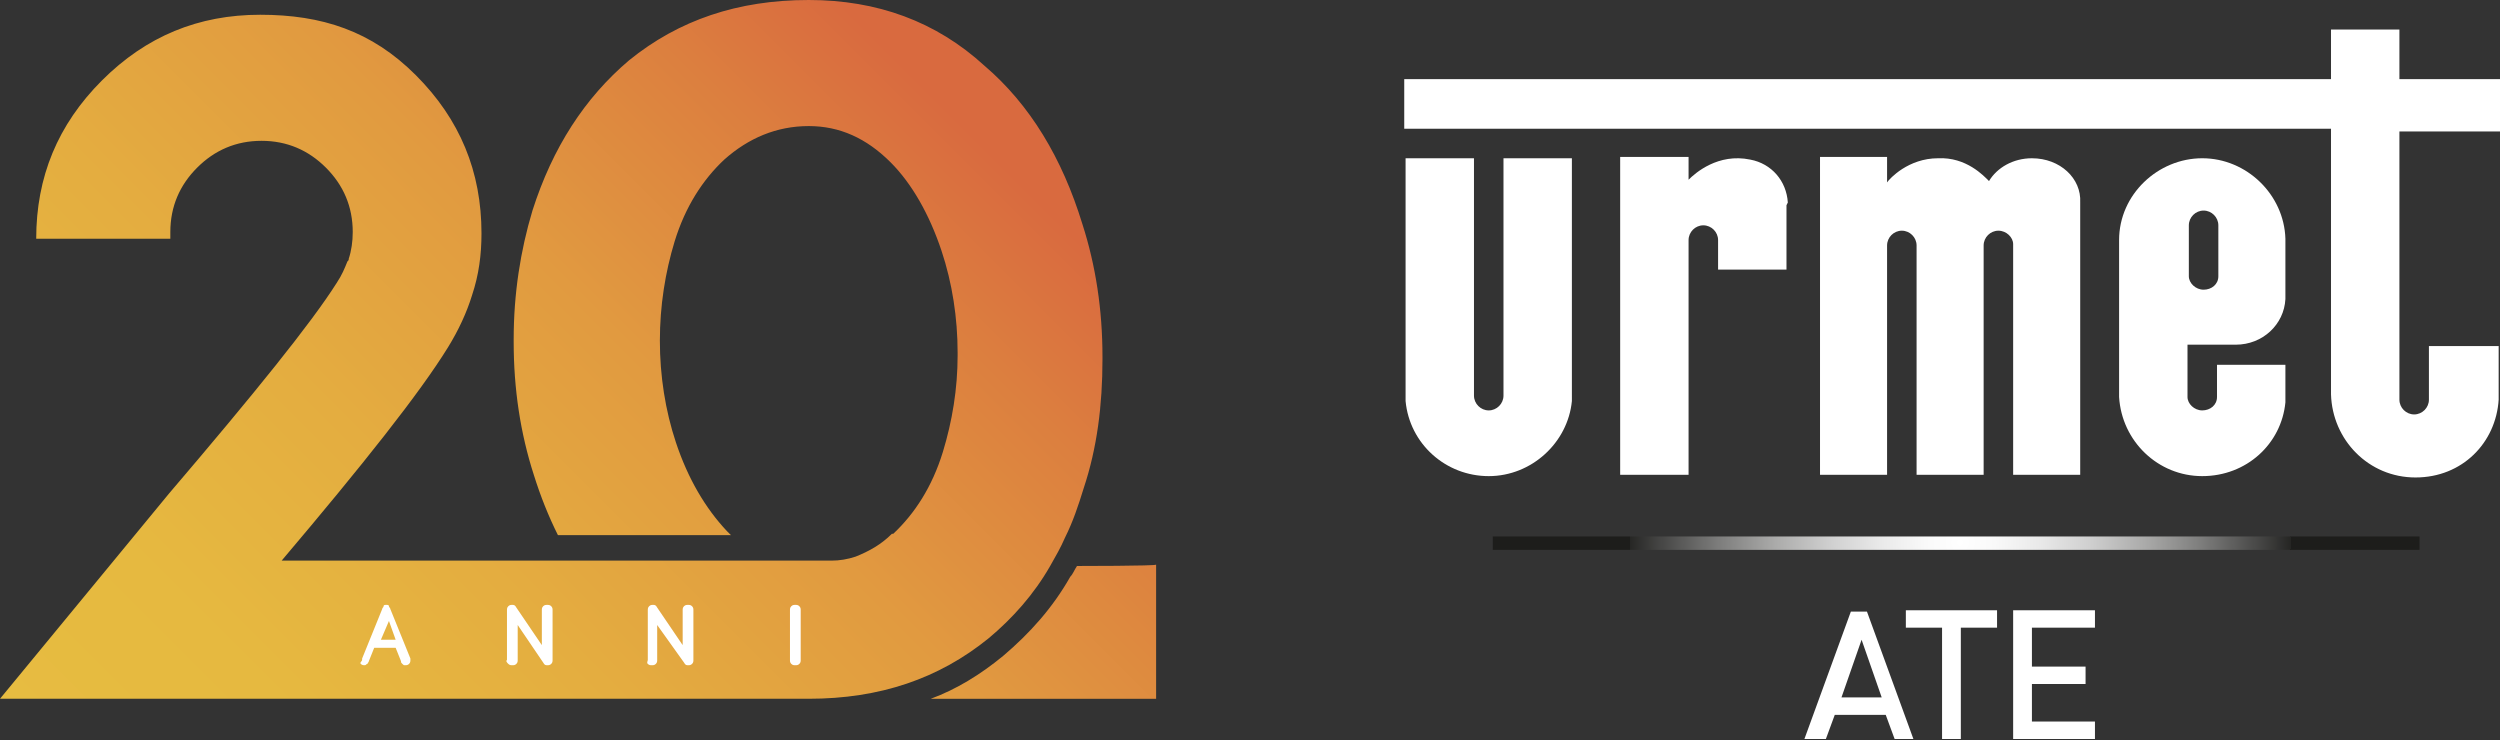 <?xml version="1.0" encoding="utf-8"?>
<!-- Generator: $$$/GeneralStr/196=Adobe Illustrator 27.6.0, SVG Export Plug-In . SVG Version: 6.00 Build 0)  -->
<svg version="1.1" id="Livello_2_00000040572308946588843130000016027959769746390719_"
	 xmlns="http://www.w3.org/2000/svg" xmlns:xlink="http://www.w3.org/1999/xlink" x="0px" y="0px" viewBox="0 0 186.4 55.2"
	 style="enable-background:new 0 0 186.4 55.2;" xml:space="preserve">
<rect x="0" y="0" width="186.4" height="55.2" fill="#333333" stroke="none"/>
<style type="text/css">
	.st0{clip-path:url(#SVGID_00000025410821665773970890000014620398470871979666_);}
	.st1{fill:#FFFFFF;}
	.st2{clip-path:url(#SVGID_00000047041821774963766270000014961974852168411267_);}
	.st3{clip-path:url(#SVGID_00000118378464649894981880000003328045100893303939_);}
	.st4{clip-path:url(#SVGID_00000080179683316648465810000006668901472544049286_);}
	.st5{fill:url(#SVGID_00000177480284968527216900000017758057554067541420_);}
	.st6{clip-path:url(#SVGID_00000106134894897515917760000001138562684497010571_);}
	.st7{fill:url(#SVGID_00000013875049316696138940000018383426274407236514_);}
</style>
<g id="Livello_1-2">
	<g>
		<defs>
			<rect id="SVGID_1_" x="104.7" y="2.2" width="81.7" height="52.9"/>
		</defs>
		<clipPath id="SVGID_00000028309203755553297250000013301431949875614139_">
			<use xlink:href="#SVGID_1_"  style="overflow:visible;"/>
		</clipPath>
		<g style="clip-path:url(#SVGID_00000028309203755553297250000013301431949875614139_);">
			<path class="st1" d="M141.3,55.2l-0.7-1.9h-3.8l-0.7,1.9h-1.6l3.5-9.6h1.2l3.5,9.6H141.3L141.3,55.2z M138.8,47.7l-1.5,4.3h3
				L138.8,47.7z"/>
			<polygon class="st1" points="146.2,46.8 146.2,55.2 144.8,55.2 144.8,46.8 142.1,46.8 142.1,45.5 148.9,45.5 148.9,46.8 			"/>
			<polygon class="st1" points="150.1,55.2 150.1,45.5 156.2,45.5 156.2,46.8 151.5,46.8 151.5,49.7 155.5,49.7 155.5,51 151.5,51 
				151.5,53.8 156.2,53.8 156.2,55.2 			"/>
			<g>
				<defs>
					<rect id="SVGID_00000147905810616918012930000014505102055497870004_" x="92.8" y="-25.6" width="105.6" height="105.6"/>
				</defs>
				<clipPath id="SVGID_00000041987762068033918230000012558260107527479939_">
					<use xlink:href="#SVGID_00000147905810616918012930000014505102055497870004_"  style="overflow:visible;"/>
				</clipPath>
				<g style="clip-path:url(#SVGID_00000041987762068033918230000012558260107527479939_);">
					<path class="st1" d="M117.2,11.8h-5.1v17.7c0,0.6-0.5,1.1-1.1,1.1s-1.1-0.5-1.1-1.1V11.8h-5.1v18.1c0.3,3.2,3,5.6,6.2,5.6
						s5.9-2.5,6.2-5.6L117.2,11.8L117.2,11.8z"/>
					<path class="st1" d="M133.3,15.1L133.3,15.1c-0.1-1.6-1.2-2.9-2.8-3.2c-2.4-0.5-4.1,1-4.6,1.5v-1.7h-5.1v23.7h5.1V17.9l0,0
						c0-0.6,0.5-1.1,1.1-1.1s1.1,0.5,1.1,1.1v2.2h5.1v-4.8C133.2,15.3,133.2,15.3,133.3,15.1C133.2,15.2,133.2,15.2,133.3,15.1"/>
					<path class="st1" d="M151.5,11.8c-1.4,0-2.6,0.7-3.2,1.7c-0.4-0.4-1.7-1.8-3.8-1.7c-2.2,0-3.6,1.5-3.8,1.8v-1.9h-5v23.7h5
						c0,0,0-17,0-17.1c0-0.6,0.5-1.1,1.1-1.1s1.1,0.5,1.1,1.1v17.1h5V18.3c0-0.6,0.5-1.1,1.1-1.1s1.1,0.5,1.1,1v17.2h5
						c0,0,0-20.3,0-20.3C155.2,13.3,153.6,11.8,151.5,11.8"/>
					<path class="st1" d="M186.4,5.9h-7.5V2.2h-5.1v3.7h-69.1v3.7h69.1v19.8l0,0c0.1,3.4,2.8,6.2,6.3,6.2s6-2.6,6.2-5.8v-4h-5.2v4
						c0,0.6-0.5,1.1-1.1,1.1s-1.1-0.5-1.1-1.1l0,0v-20h7.5L186.4,5.9L186.4,5.9z"/>
					<path class="st1" d="M170.4,30L170.4,30v-2.8h-5.1v2.4c0,0.6-0.5,1-1.1,1s-1.1-0.5-1.1-1v-3.9c0,0,3.5,0,3.6,0
						c2,0,3.6-1.5,3.7-3.4v-4.5c-0.1-3.3-2.9-6-6.2-6s-6.2,2.7-6.2,6.1v11.7c0.2,3.3,2.9,5.9,6.2,5.9S170.1,33.1,170.4,30L170.4,30
						L170.4,30z M163.2,16.8L163.2,16.8L163.2,16.8L163.2,16.8c0-0.6,0.5-1.1,1.1-1.1s1.1,0.5,1.1,1.1v0c0,0,0,0,0,0s0,0,0,0v3.8
						c0,0,0,0,0,0s0,0,0,0v0c0,0.6-0.5,1-1.1,1s-1.1-0.5-1.1-1l0,0v0l0,0V16.8L163.2,16.8L163.2,16.8z"/>
				</g>
			</g>
			<g>
				<defs>
					<rect id="SVGID_00000068649107133338691110000003860240793933676188_" x="111.3" y="40" width="69.1" height="1.1"/>
				</defs>
				<clipPath id="SVGID_00000063609415177827462640000003634730612688299436_">
					<use xlink:href="#SVGID_00000068649107133338691110000003860240793933676188_"  style="overflow:visible;"/>
				</clipPath>
				<g style="clip-path:url(#SVGID_00000063609415177827462640000003634730612688299436_);">
					<g>
						<defs>
							<rect id="SVGID_00000088821822764565514300000013159466791760152975_" x="111.3" y="40" width="69.1" height="1.1"/>
						</defs>
						<clipPath id="SVGID_00000100371699832021045700000000054534605235972794_">
							<use xlink:href="#SVGID_00000088821822764565514300000013159466791760152975_"  style="overflow:visible;"/>
						</clipPath>
						<g style="clip-path:url(#SVGID_00000100371699832021045700000000054534605235972794_);">
							
								<radialGradient id="SVGID_00000177451931179185672120000015334347779162336129_" cx="146.145" cy="40.47" r="24.637" gradientUnits="userSpaceOnUse">
								<stop  offset="0" style="stop-color:#FFFFFF"/>
								<stop  offset="0.106" style="stop-color:#F9F9F9"/>
								<stop  offset="0.242" style="stop-color:#E9E9E9"/>
								<stop  offset="0.395" style="stop-color:#CFCFCF"/>
								<stop  offset="0.561" style="stop-color:#AAAAA9"/>
								<stop  offset="0.737" style="stop-color:#7B7B7A"/>
								<stop  offset="0.918" style="stop-color:#424241"/>
								<stop  offset="1" style="stop-color:#262624"/>
								<stop  offset="1" style="stop-color:#1D1D1B"/>
							</radialGradient>
							
								<rect x="111.3" y="40" style="fill:url(#SVGID_00000177451931179185672120000015334347779162336129_);" width="69.7" height="1"/>
						</g>
					</g>
				</g>
			</g>
		</g>
	</g>
	<g>
		<defs>
			<path id="SVGID_00000021807413082384945030000000468795202742250384_" d="M80.3,42.2c-0.2,0.3-0.3,0.6-0.5,0.8
				c-1.3,2.3-3,4.2-5,5.9c-1.7,1.4-3.5,2.5-5.4,3.2h16.8v-10C86.2,42.2,80.3,42.2,80.3,42.2z M60.3,0C55,0,50.6,1.5,46.9,4.5
				c-3.3,2.8-5.7,6.5-7.2,11.2c-0.9,3-1.4,6.2-1.4,9.6v0.2c0,3.5,0.5,6.8,1.5,9.9c0.5,1.6,1.1,3.1,1.8,4.5h12.9
				c-0.1-0.1-0.2-0.2-0.3-0.3c-1.6-1.7-2.9-3.9-3.8-6.6c-0.8-2.4-1.2-5-1.2-7.6c0-2.6,0.4-5.1,1.1-7.4c0.8-2.6,2.1-4.6,3.7-6.1
				c1.8-1.6,3.9-2.5,6.3-2.5c2.3,0,4.3,0.9,6.1,2.7c1.6,1.6,2.9,3.9,3.8,6.6c0.8,2.4,1.2,5,1.2,7.6v0.2c0,2.5-0.4,4.9-1.1,7.2
				c-0.8,2.6-2.1,4.6-3.7,6.1c0,0,0,0-0.1,0c-0.8,0.8-1.7,1.3-2.7,1.7c-0.6,0.2-1.2,0.3-1.8,0.3h-41c6.1-7.2,10.3-12.5,12.4-15.9
				c0.8-1.3,1.4-2.6,1.8-3.9c0.5-1.5,0.7-3,0.7-4.6c0-4.6-1.6-8.5-4.9-11.8S24,1.1,19.4,1.1S10.9,2.7,7.6,6s-4.9,7.2-4.9,11.8h10
				c0-0.2,0-0.4,0-0.5c0-1.9,0.7-3.5,2-4.8c1.3-1.3,2.9-2,4.8-2s3.5,0.7,4.8,2c1.3,1.3,2,2.9,2,4.8c0,0.7-0.1,1.4-0.3,2
				c0,0.1,0,0.1-0.1,0.2c-0.2,0.5-0.4,1-0.8,1.6c-1.9,3-6.1,8.2-12.5,15.7L0,52.1h60.3c5.3,0,9.7-1.5,13.4-4.5
				c1.8-1.5,3.4-3.3,4.6-5.4c0.4-0.7,0.8-1.4,1.1-2.1c0.6-1.2,1-2.4,1.4-3.7c1-3,1.4-6.2,1.4-9.6v-0.2c0-3.5-0.5-6.8-1.5-9.9
				c-1.5-4.9-3.9-8.9-7.3-11.8C69.8,1.6,65.4,0,60.3,0L60.3,0z"/>
		</defs>
		<clipPath id="SVGID_00000123405261309644877880000014565820204404313016_">
			<use xlink:href="#SVGID_00000021807413082384945030000000468795202742250384_"  style="overflow:visible;"/>
		</clipPath>
		<g style="clip-path:url(#SVGID_00000123405261309644877880000014565820204404313016_);">
			
				<linearGradient id="SVGID_00000059284256140530050410000006798066792739647375_" gradientUnits="userSpaceOnUse" x1="6410.012" y1="-6959.957" x2="6410.162" y2="-6959.957" gradientTransform="matrix(-421.082 421.082 -421.082 -421.082 -231506.453 -5629850.5)">
				<stop  offset="0" style="stop-color:#D96A3F"/>
				<stop  offset="0.13" style="stop-color:#DC7F3F"/>
				<stop  offset="0.34" style="stop-color:#E19A40"/>
				<stop  offset="0.56" style="stop-color:#E4AD40"/>
				<stop  offset="0.77" style="stop-color:#E6B940"/>
				<stop  offset="1" style="stop-color:#E7BD41"/>
			</linearGradient>
			<polygon style="fill:url(#SVGID_00000059284256140530050410000006798066792739647375_);" points="-26.1,26.1 43.1,-43.1 
				112.2,26.1 43.1,95.2 			"/>
		</g>
	</g>
	<path class="st1" d="M27,49.2c0,0,0-0.1,0-0.1l1.5-3.7c0-0.1,0.1-0.1,0.1-0.2s0.1-0.1,0.2-0.1s0.2,0,0.2,0.1s0.1,0.1,0.1,0.2
		l1.5,3.7c0,0,0,0.1,0,0.1c0,0.1,0,0.2-0.1,0.3s-0.2,0.1-0.3,0.1c-0.1,0-0.1,0-0.2-0.1s-0.1-0.1-0.1-0.2l-0.4-1h-1.6l-0.4,1
		c0,0.1-0.1,0.1-0.1,0.2c-0.1,0-0.1,0.1-0.2,0.1c-0.1,0-0.2,0-0.3-0.1S27,49.3,27,49.2 M28.4,47.7h1.1l-0.5-1.4L28.4,47.7L28.4,47.7
		z"/>
	<path class="st1" d="M37.8,49.2v-3.7c0-0.1,0-0.2,0.1-0.3s0.2-0.1,0.3-0.1c0.1,0,0.2,0,0.3,0.2l1.9,2.8v-2.6c0-0.1,0-0.2,0.1-0.3
		s0.2-0.1,0.3-0.1s0.2,0,0.3,0.1s0.1,0.2,0.1,0.3v3.7c0,0.1,0,0.2-0.1,0.3s-0.2,0.1-0.3,0.1c-0.1,0-0.2,0-0.3-0.2l-1.9-2.8v2.6
		c0,0.1,0,0.2-0.1,0.3s-0.2,0.1-0.3,0.1s-0.2,0-0.3-0.1S37.7,49.3,37.8,49.2"/>
	<path class="st1" d="M48.3,49.2v-3.7c0-0.1,0-0.2,0.1-0.3s0.2-0.1,0.3-0.1c0.1,0,0.2,0,0.3,0.2l1.9,2.8v-2.6c0-0.1,0-0.2,0.1-0.3
		s0.2-0.1,0.3-0.1s0.2,0,0.3,0.1s0.1,0.2,0.1,0.3v3.7c0,0.1,0,0.2-0.1,0.3s-0.2,0.1-0.3,0.1c-0.1,0-0.2,0-0.3-0.2L49,46.6v2.6
		c0,0.1,0,0.2-0.1,0.3s-0.2,0.1-0.3,0.1s-0.2,0-0.3-0.1S48.3,49.3,48.3,49.2"/>
	<path class="st1" d="M58.9,49.2v-3.7c0-0.1,0-0.2,0.1-0.3s0.2-0.1,0.3-0.1s0.2,0,0.3,0.1c0.1,0.1,0.1,0.2,0.1,0.3v3.7
		c0,0.1,0,0.2-0.1,0.3c-0.1,0.1-0.2,0.1-0.3,0.1s-0.2,0-0.3-0.1S58.9,49.3,58.9,49.2"/>
</g>
</svg>
